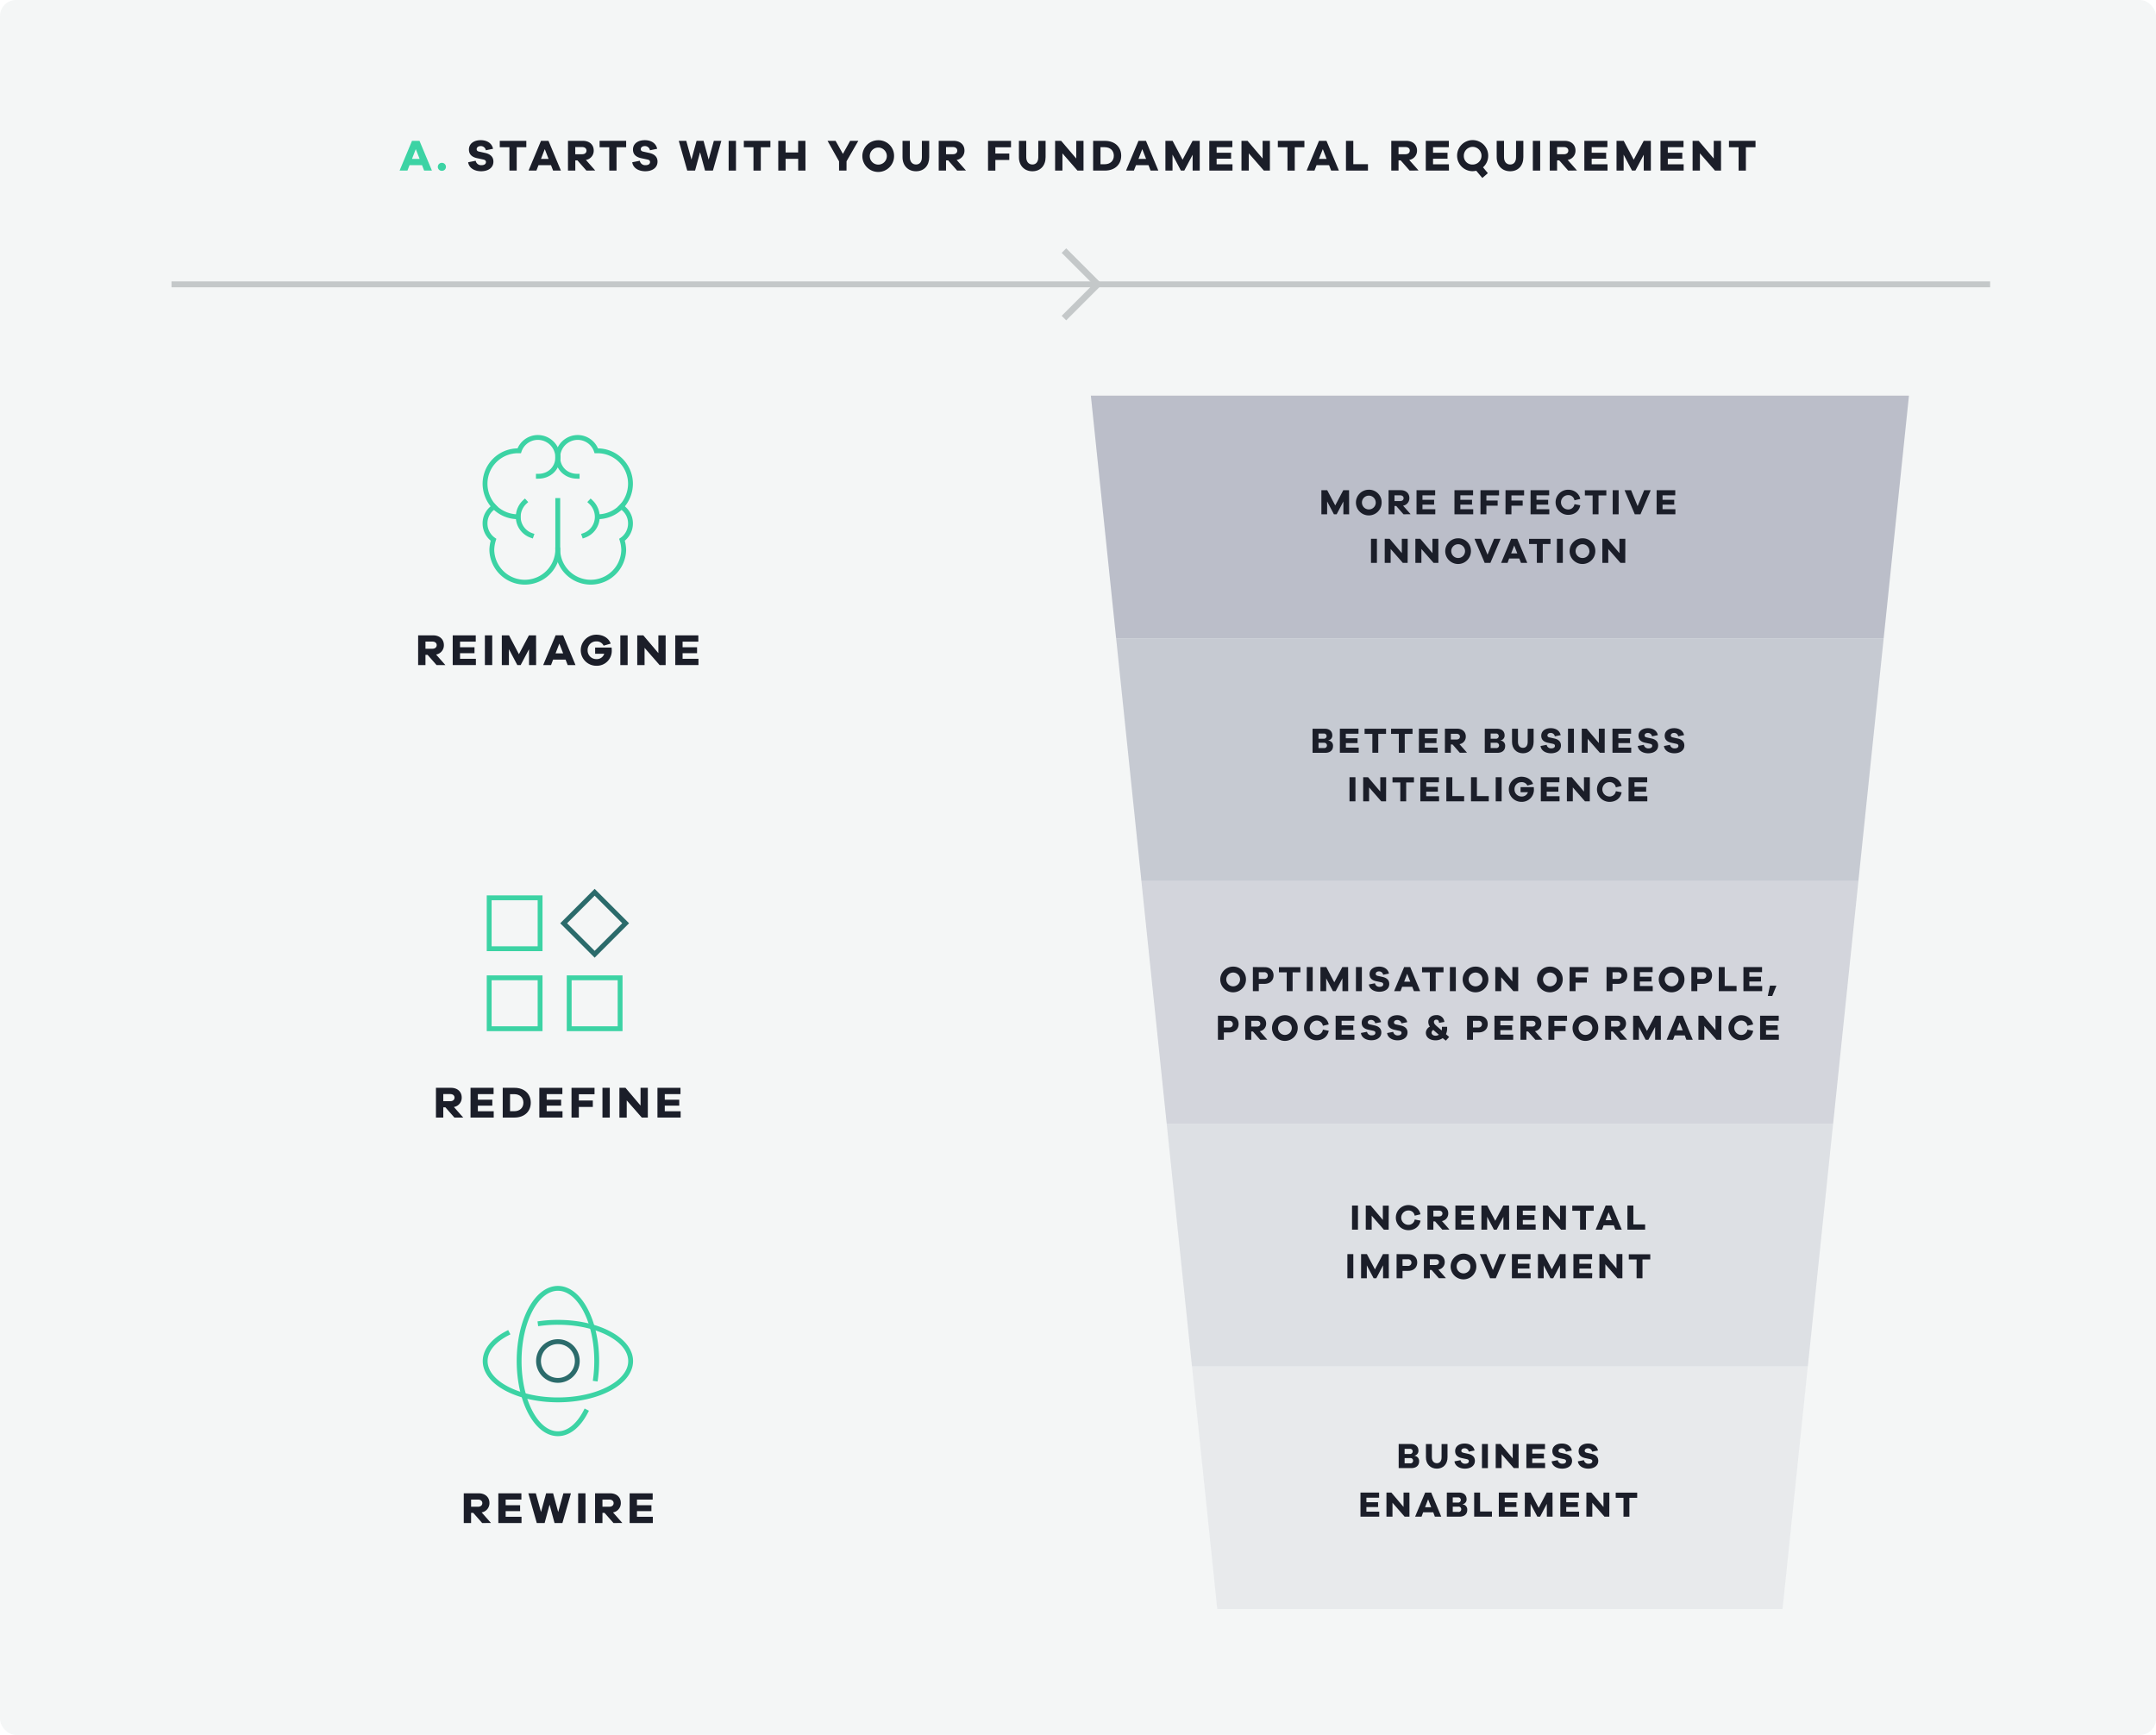 <svg id="Layer_1" data-name="Layer 1" xmlns="http://www.w3.org/2000/svg" xmlns:xlink="http://www.w3.org/1999/xlink" viewBox="0 0 1342 1080"><defs><style>.cls-1,.cls-14,.cls-15,.cls-16,.cls-4,.cls-5{fill:none;}.cls-2{fill:#e5e8ea;}.cls-11,.cls-2{opacity:0.4;}.cls-3{fill:#1b1e29;}.cls-4,.cls-5{stroke:#c4c8c9;}.cls-14,.cls-15,.cls-4,.cls-5{stroke-miterlimit:10;}.cls-4{stroke-width:3.67px;}.cls-5{stroke-width:4px;}.cls-6{opacity:0.7;}.cls-7{clip-path:url(#clip-path);}.cls-10,.cls-11,.cls-12,.cls-8,.cls-9{fill:#a3a7b6;}.cls-9{opacity:0.8;}.cls-10{opacity:0.6;}.cls-12{opacity:0.2;}.cls-13{fill:#3cd3a4;}.cls-14{stroke:#3cd3a4;}.cls-14,.cls-15,.cls-16{stroke-linecap:square;}.cls-14,.cls-15{stroke-width:3.02px;}.cls-15,.cls-16{stroke:#2b6b6b;}.cls-16{stroke-miterlimit:10;stroke-width:3.02px;}</style><clipPath id="clip-path"><polygon class="cls-1" points="1109.55 1001.65 757.68 1001.65 679 246.3 1188.23 246.3 1109.55 1001.65"/></clipPath></defs><rect class="cls-2" width="1342" height="1080" rx="10"/><path class="cls-3" d="M271.73,414l-5.58-6.35h-1.32V414h-4.56V395.51h9.36c4,0,6.66,2.43,6.66,6.05a5.81,5.81,0,0,1-4.86,5.89l5.8,6.57Zm-2.59-10.16c1.63,0,2.68-.89,2.68-2.24s-1.05-2.21-2.68-2.21h-4.31v4.45Z"/><path class="cls-3" d="M296.21,414H281.79V395.51h14.34v3.92h-9.78v3.49h9v3.7h-9v3.48h9.86Z"/><path class="cls-3" d="M301.82,414V395.51h4.56V414Z"/><path class="cls-3" d="M333.71,414h-4.42v-9.86l-5.2,9.86H322l-5.22-9.92V414h-4.42V395.51h4.48L323,407.25l6.22-11.74h4.45Z"/><path class="cls-3" d="M353.35,414l-1.3-3.37h-7.79L343,414h-4.89l7.74-18.51h4.67L358.22,414Zm-5.19-13.37-2.35,6.08h4.72Z"/><path class="cls-3" d="M380.68,403.11a14,14,0,0,1,.11,1.68,9.28,9.28,0,0,1-9.59,9.65,9.67,9.67,0,1,1-.08-19.34c4.12,0,7.74,1.93,9,5.55l-4.4,1.27a4.76,4.76,0,0,0-4.64-2.65,5.3,5.3,0,0,0-5.31,5.5,5.37,5.37,0,0,0,5.45,5.52,4.86,4.86,0,0,0,4.89-3.31h-5.67v-3.87Z"/><path class="cls-3" d="M386.12,414V395.51h4.56V414Z"/><path class="cls-3" d="M414.33,414h-3.76l-9.36-10.72V414h-4.56V395.51h3.78l9.37,11.05V395.51h4.53Z"/><path class="cls-3" d="M434.75,414H420.33V395.51h14.34v3.92h-9.79v3.49h9v3.7h-9v3.48h9.87Z"/><path class="cls-3" d="M282.83,695.68l-5.58-6.35h-1.33v6.35h-4.56V677.17h9.37c4,0,6.66,2.43,6.66,6.05a5.8,5.8,0,0,1-4.87,5.88l5.81,6.58Zm-2.6-10.17c1.63,0,2.68-.88,2.68-2.24s-1.05-2.21-2.68-2.21h-4.31v4.45Z"/><path class="cls-3" d="M307.31,695.68H292.88V677.17h14.35v3.92h-9.79v3.48h9v3.7h-9v3.49h9.87Z"/><path class="cls-3" d="M320.24,677.17c6.11,0,10.14,3.75,10.14,9.25s-4,9.26-10.14,9.26h-7.32V677.17Zm-.17,14.56c3.46,0,5.72-2.1,5.72-5.31s-2.26-5.3-5.72-5.3h-2.59v10.61Z"/><path class="cls-3" d="M350.13,695.68H335.71V677.17h14.34v3.92h-9.78v3.48h9v3.7h-9v3.49h9.86Z"/><path class="cls-3" d="M360.3,685.07H369v4H360.3v6.63h-4.56V677.17h14.32v4H360.3Z"/><path class="cls-3" d="M375,695.68V677.17h4.56v18.51Z"/><path class="cls-3" d="M403.24,695.68h-3.76L390.11,685v10.72h-4.56V677.17h3.79l9.37,11.05V677.17h4.53Z"/><path class="cls-3" d="M423.66,695.68H409.23V677.17h14.34v3.92h-9.78v3.48h9v3.7h-9v3.49h9.87Z"/><path class="cls-3" d="M300.14,948.1l-5.58-6.35h-1.33v6.35h-4.56V929.59H298c4,0,6.66,2.43,6.66,6a5.82,5.82,0,0,1-4.87,5.89l5.81,6.57Zm-2.6-10.16c1.63,0,2.68-.89,2.68-2.24s-1.05-2.21-2.68-2.21h-4.31v4.45Z"/><path class="cls-3" d="M324.62,948.1H310.19V929.59h14.35v3.92h-9.79V937h9v3.7h-9v3.48h9.87Z"/><path class="cls-3" d="M350.07,948.1h-4.89l-3.1-11.44L339,948.1h-4.87l-5.27-18.51h4.67l3.23,11.66,3.18-11.66h4.34l3.17,11.66,3.24-11.66h4.69Z"/><path class="cls-3" d="M359.87,948.1V929.59h4.56V948.1Z"/><path class="cls-3" d="M381.87,948.1l-5.59-6.35H375v6.35H370.4V929.59h9.37c4,0,6.66,2.43,6.66,6a5.82,5.82,0,0,1-4.87,5.89l5.81,6.57Zm-2.6-10.16c1.63,0,2.68-.89,2.68-2.24s-1.05-2.21-2.68-2.21H375v4.45Z"/><path class="cls-3" d="M406.35,948.1H391.92V929.59h14.34v3.92h-9.78V937h9v3.7h-9v3.48h9.87Z"/><line class="cls-4" x1="1238.75" y1="177" x2="106.75" y2="177"/><polyline class="cls-5" points="662.25 156 683.25 177 662.25 198"/><g class="cls-6"><g class="cls-7"><rect class="cls-8" x="679" y="246.3" width="509.24" height="151.07"/><rect class="cls-9" x="679" y="397.37" width="509.24" height="151.07"/><rect class="cls-10" x="679" y="548.44" width="509.24" height="151.07"/><rect class="cls-11" x="679" y="699.51" width="509.24" height="151.07"/><rect class="cls-12" x="679" y="850.58" width="509.24" height="151.07"/></g></g><path class="cls-3" d="M839.77,320.15h-3.58v-8l-4.2,8H830.3l-4.23-8v8H822.5v-15h3.62l5,9.49,5-9.49h3.6Z"/><path class="cls-3" d="M860,312.69a8,8,0,1,1-8-7.84A7.81,7.81,0,0,1,860,312.69Zm-3.68,0a4.29,4.29,0,1,0-4.29,4.43A4.28,4.28,0,0,0,856.34,312.69Z"/><path class="cls-3" d="M873.6,320.15,869.09,315H868v5.13h-3.68v-15h7.57c3.24,0,5.38,2,5.38,4.89a4.69,4.69,0,0,1-3.93,4.76l4.69,5.31Zm-2.1-8.22c1.32,0,2.17-.71,2.17-1.81s-.85-1.78-2.17-1.78H868v3.59Z"/><path class="cls-3" d="M893.38,320.15H881.72v-15h11.6v3.17h-7.91v2.81h7.26v3h-7.26V317h8Z"/><path class="cls-3" d="M917,320.15H905.33v-15h11.59v3.17H909v2.81h7.26v3H909V317h8Z"/><path class="cls-3" d="M925.21,311.58h7v3.21h-7v5.36h-3.69v-15h11.57v3.24h-7.88Z"/><path class="cls-3" d="M940.79,311.58h7v3.21h-7v5.36h-3.68v-15h11.57v3.24h-7.89Z"/><path class="cls-3" d="M964.36,320.15H952.7v-15h11.59v3.17h-7.91v2.81h7.26v3h-7.26V317h8Z"/><path class="cls-3" d="M983.65,314.55c-.69,3.75-3.71,5.94-7.55,5.94a7.82,7.82,0,1,1,0-15.64c3.69,0,6.81,2.19,7.53,5.74l-3.62.85a3.78,3.78,0,0,0-3.91-3.22,4.46,4.46,0,0,0,0,8.92,3.85,3.85,0,0,0,3.93-3.31Z"/><path class="cls-3" d="M995,308.4v11.75h-3.67V308.4H986.5v-3.21h13.36v3.21Z"/><path class="cls-3" d="M1003.83,320.15v-15h3.69v15Z"/><path class="cls-3" d="M1021.12,320.15h-3.55l-6.37-15h4.07l4.06,9.91,4.09-9.91h4.07Z"/><path class="cls-3" d="M1042.83,320.15h-11.66v-15h11.59v3.17h-7.91v2.81h7.26v3h-7.26V317h8Z"/><path class="cls-3" d="M853.37,350.39v-15h3.69v15Z"/><path class="cls-3" d="M876.18,350.39h-3l-7.57-8.66v8.66h-3.69v-15h3.06l7.58,8.93v-8.93h3.66Z"/><path class="cls-3" d="M895.32,350.39h-3l-7.57-8.66v8.66H881v-15h3.06l7.57,8.93v-8.93h3.67Z"/><path class="cls-3" d="M915.59,342.93a8,8,0,1,1-8-7.84A7.81,7.81,0,0,1,915.59,342.93Zm-3.68,0a4.29,4.29,0,1,0-4.29,4.43A4.27,4.27,0,0,0,911.91,342.93Z"/><path class="cls-3" d="M927.7,350.39h-3.56l-6.36-15h4.06l4.07,9.92,4.09-9.92h4.06Z"/><path class="cls-3" d="M946.72,350.39l-1.05-2.72h-6.3l-1,2.72h-4l6.25-15h3.78l6.25,15Zm-4.2-10.81-1.9,4.92h3.82Z"/><path class="cls-3" d="M960.28,338.64v11.75h-3.67V338.64h-4.84v-3.21h13.35v3.21Z"/><path class="cls-3" d="M969.1,350.39v-15h3.68v15Z"/><path class="cls-3" d="M993,342.93a8,8,0,1,1-8-7.84A7.82,7.82,0,0,1,993,342.93Zm-3.69,0a4.29,4.29,0,1,0-4.28,4.43A4.27,4.27,0,0,0,989.35,342.93Z"/><path class="cls-3" d="M1011.64,350.39h-3l-7.57-8.66v8.66h-3.68v-15h3.06l7.57,8.93v-8.93h3.66Z"/><path class="cls-13" d="M264,106.19l-1.3-3.37h-7.79l-1.3,3.37h-4.89l7.73-18.51h4.67l7.74,18.51Zm-5.2-13.37-2.35,6.08h4.73Z"/><path class="cls-13" d="M277.58,103.84a2.46,2.46,0,0,1-2.54,2.49,2.43,2.43,0,0,1-2.51-2.49,2.48,2.48,0,0,1,2.51-2.48A2.51,2.51,0,0,1,277.58,103.84Z"/><path class="cls-3" d="M306.9,92.62l-4.48.92a3.15,3.15,0,0,0-3.23-2.6c-1.52,0-2.49.83-2.49,1.88,0,.74.33,1.3,1.49,1.54l3.85.86c3.2.72,5.08,2.46,5.08,5.39,0,4-3.51,6-7.63,6s-7.6-2-8.09-5.61l4.69-.92a3.39,3.39,0,0,0,3.65,2.74c1.71,0,2.74-.78,2.74-1.91,0-.83-.39-1.35-1.72-1.63l-3.87-.83c-2.65-.6-5-2-5-5.36,0-3.59,3-5.83,7.32-5.83C303.28,87.26,306.21,89.25,306.9,92.62Z"/><path class="cls-3" d="M321.62,91.66v14.53h-4.53V91.66h-6v-4h16.52v4Z"/><path class="cls-3" d="M344.28,106.19l-1.3-3.37h-7.79l-1.3,3.37H329l7.74-18.51h4.67l7.73,18.51Zm-5.19-13.37-2.35,6.08h4.72Z"/><path class="cls-3" d="M365,106.19l-5.58-6.35h-1.32v6.35h-4.56V87.68h9.37c4,0,6.65,2.43,6.65,6a5.79,5.79,0,0,1-4.86,5.88l5.8,6.58ZM362.38,96c1.63,0,2.68-.88,2.68-2.24s-1.05-2.21-2.68-2.21h-4.31V96Z"/><path class="cls-3" d="M383.76,91.66v14.53h-4.53V91.66h-6v-4h16.52v4Z"/><path class="cls-3" d="M409.05,92.62l-4.48.92a3.15,3.15,0,0,0-3.23-2.6c-1.52,0-2.49.83-2.49,1.88,0,.74.33,1.3,1.49,1.54l3.84.86c3.21.72,5.09,2.46,5.09,5.39,0,4-3.51,6-7.63,6s-7.6-2-8.1-5.61l4.7-.92a3.39,3.39,0,0,0,3.65,2.74c1.71,0,2.73-.78,2.73-1.91,0-.83-.38-1.35-1.71-1.63L399,98.45c-2.65-.6-5-2-5-5.36,0-3.59,3-5.83,7.32-5.83C405.43,87.26,408.35,89.25,409.05,92.62Z"/><path class="cls-3" d="M443.75,106.19h-4.89l-3.1-11.44-3.12,11.44h-4.86L422.5,87.68h4.67l3.23,11.66,3.18-11.66h4.34l3.18,11.66,3.23-11.66H449Z"/><path class="cls-3" d="M453.55,106.19V87.68h4.56v18.51Z"/><path class="cls-3" d="M473.56,91.66v14.53H469V91.66h-6v-4h16.53v4Z"/><path class="cls-3" d="M501.36,106.19h-4.53V98.87H489v7.32h-4.56V87.68H489v7.21h7.8V87.68h4.53Z"/><path class="cls-3" d="M526.91,106.19h-4.64v-5.75l-7.16-12.76h5l4.56,8.12,4.5-8.12h5.09l-7.33,12.71Z"/><path class="cls-3" d="M556.51,97a9.87,9.87,0,1,1-9.87-9.7A9.67,9.67,0,0,1,556.51,97ZM552,97a5.31,5.31,0,1,0-5.31,5.47A5.3,5.3,0,0,0,552,97Z"/><path class="cls-3" d="M578.39,97.85c0,5.3-3.29,8.76-8.21,8.76s-8.4-3.46-8.4-8.76V87.68h4.56V97.85c0,2.81,1.52,4.55,3.84,4.55s3.65-1.74,3.65-4.55V87.68h4.56Z"/><path class="cls-3" d="M595.77,106.19l-5.58-6.35h-1.33v6.35H584.3V87.68h9.37c4,0,6.66,2.43,6.66,6a5.8,5.8,0,0,1-4.87,5.88l5.81,6.58ZM593.17,96c1.63,0,2.68-.88,2.68-2.24s-1.05-2.21-2.68-2.21h-4.31V96Z"/><path class="cls-3" d="M619.56,95.58h8.67v4h-8.67v6.63H615V87.68h14.31v4h-9.75Z"/><path class="cls-3" d="M650.83,97.85c0,5.3-3.28,8.76-8.2,8.76s-8.4-3.46-8.4-8.76V87.68h4.56V97.85c0,2.81,1.52,4.55,3.84,4.55s3.65-1.74,3.65-4.55V87.68h4.55Z"/><path class="cls-3" d="M674.43,106.19h-3.76l-9.36-10.72v10.72h-4.56V87.68h3.78l9.37,11v-11h4.53Z"/><path class="cls-3" d="M687.75,87.68c6.11,0,10.14,3.75,10.14,9.25s-4,9.26-10.14,9.26h-7.33V87.68Zm-.17,14.56c3.46,0,5.72-2.1,5.72-5.31s-2.26-5.3-5.72-5.3H685v10.61Z"/><path class="cls-3" d="M716.18,106.19l-1.3-3.37h-7.79l-1.3,3.37H700.9l7.74-18.51h4.67L721,106.19ZM711,92.82l-2.34,6.08h4.72Z"/><path class="cls-3" d="M746.77,106.19h-4.42V96.33l-5.2,9.86h-2.1l-5.22-9.92v9.92h-4.42V87.68h4.47l6.22,11.74,6.22-11.74h4.45Z"/><path class="cls-3" d="M767.16,106.19H752.73V87.68h14.34V91.6h-9.78v3.48h9v3.71h-9v3.48h9.87Z"/><path class="cls-3" d="M790.45,106.19h-3.76l-9.37-10.72v10.72h-4.56V87.68h3.79l9.37,11v-11h4.53Z"/><path class="cls-3" d="M805.92,91.66v14.53h-4.53V91.66h-6v-4h16.53v4Z"/><path class="cls-3" d="M828.58,106.19l-1.3-3.37h-7.79l-1.3,3.37H813.3L821,87.68h4.67l7.74,18.51Zm-5.2-13.37L821,98.9h4.73Z"/><path class="cls-3" d="M851.48,106.19H837.8V87.68h4.56v14.53h9.12Z"/><path class="cls-3" d="M877.43,106.19l-5.59-6.35h-1.32v6.35H866V87.68h9.37c4,0,6.66,2.43,6.66,6a5.8,5.8,0,0,1-4.87,5.88l5.81,6.58ZM874.83,96c1.63,0,2.68-.88,2.68-2.24s-1-2.21-2.68-2.21h-4.31V96Z"/><path class="cls-3" d="M901.91,106.19H887.48V87.68h14.34V91.6H892v3.48h9v3.71h-9v3.48h9.87Z"/><path class="cls-3" d="M923.1,104.15l3,3.64-3.43,3-3.78-4.5a12.53,12.53,0,0,1-2.46.28A9.68,9.68,0,1,1,926.33,97,9.55,9.55,0,0,1,923.1,104.15Zm-6.63-1.72A5.5,5.5,0,1,0,911.16,97,5.26,5.26,0,0,0,916.47,102.43Z"/><path class="cls-3" d="M948.21,97.85c0,5.3-3.28,8.76-8.2,8.76s-8.4-3.46-8.4-8.76V87.68h4.56V97.85c0,2.81,1.52,4.55,3.84,4.55s3.65-1.74,3.65-4.55V87.68h4.55Z"/><path class="cls-3" d="M954.12,106.19V87.68h4.56v18.51Z"/><path class="cls-3" d="M976.12,106.19l-5.58-6.35h-1.33v6.35h-4.56V87.68H974c4,0,6.66,2.43,6.66,6a5.8,5.8,0,0,1-4.86,5.88l5.8,6.58ZM973.52,96c1.63,0,2.68-.88,2.68-2.24s-1.05-2.21-2.68-2.21h-4.31V96Z"/><path class="cls-3" d="M1000.6,106.19H986.18V87.68h14.34V91.6h-9.78v3.48h9v3.71h-9v3.48h9.86Z"/><path class="cls-3" d="M1027.57,106.19h-4.42V96.33l-5.2,9.86h-2.1l-5.22-9.92v9.92h-4.42V87.68h4.47l6.22,11.74,6.22-11.74h4.45Z"/><path class="cls-3" d="M1048,106.19h-14.43V87.68h14.34V91.6h-9.78v3.48h9v3.71h-9v3.48H1048Z"/><path class="cls-3" d="M1071.25,106.19h-3.76l-9.37-10.72v10.72h-4.56V87.68h3.79l9.37,11v-11h4.53Z"/><path class="cls-3" d="M1086.72,91.66v14.53h-4.53V91.66h-6v-4h16.53v4Z"/><path class="cls-3" d="M826.86,461a3.18,3.18,0,0,1,2.88,3.44c0,2.48-1.68,4.2-4.94,4.2H817v-15h7.75c2.75,0,4.53,1.63,4.53,4.09a3,3,0,0,1-2.45,3.15Zm-6.15-1.14h3.22a1.64,1.64,0,0,0,1.81-1.68,1.56,1.56,0,0,0-1.67-1.54h-3.36Zm3.44,5.81a1.65,1.65,0,1,0,.07-3.29h-3.51v3.29Z"/><path class="cls-3" d="M845.71,468.59H834v-15h11.6v3.17h-7.91v2.82H845v3h-7.26v2.82h8Z"/><path class="cls-3" d="M857.9,456.84v11.75h-3.67V456.84h-4.84v-3.22h13.36v3.22Z"/><path class="cls-3" d="M874.38,456.84v11.75h-3.67V456.84h-4.84v-3.22h13.36v3.22Z"/><path class="cls-3" d="M894.86,468.59H883.2v-15h11.59v3.17h-7.91v2.82h7.26v3h-7.26v2.82h8Z"/><path class="cls-3" d="M908.66,468.59l-4.51-5.14h-1.08v5.14h-3.68v-15H907c3.24,0,5.38,2,5.38,4.89a4.68,4.68,0,0,1-3.93,4.76l4.69,5.32Zm-2.1-8.22c1.32,0,2.17-.72,2.17-1.81s-.85-1.79-2.17-1.79h-3.49v3.6Z"/><path class="cls-3" d="M934,461a3.18,3.18,0,0,1,2.88,3.44c0,2.48-1.68,4.2-4.94,4.2H924.2v-15H932c2.75,0,4.53,1.63,4.53,4.09a3,3,0,0,1-2.45,3.15Zm-6.15-1.14h3.22a1.64,1.64,0,0,0,1.81-1.68,1.56,1.56,0,0,0-1.68-1.54h-3.35Zm3.44,5.81a1.65,1.65,0,1,0,.07-3.29h-3.51v3.29Z"/><path class="cls-3" d="M954.6,461.84c0,4.29-2.66,7.08-6.64,7.08s-6.79-2.79-6.79-7.08v-8.22h3.69v8.22c0,2.28,1.22,3.69,3.1,3.69s2.95-1.41,2.95-3.69v-8.22h3.69Z"/><path class="cls-3" d="M971.43,457.62l-3.62.74a2.54,2.54,0,0,0-2.61-2.1c-1.23,0-2,.67-2,1.52,0,.6.27,1.05,1.21,1.25l3.1.69c2.59.58,4.11,2,4.11,4.36,0,3.19-2.84,4.84-6.16,4.84s-6.15-1.6-6.55-4.53l3.8-.74a2.74,2.74,0,0,0,2.95,2.21c1.38,0,2.21-.62,2.21-1.54,0-.67-.31-1.09-1.39-1.32l-3.12-.67c-2.15-.49-4-1.6-4-4.33,0-2.9,2.41-4.71,5.92-4.71C968.51,453.29,970.88,454.9,971.43,457.62Z"/><path class="cls-3" d="M976,468.59v-15h3.68v15Z"/><path class="cls-3" d="M998.83,468.59h-3l-7.58-8.67v8.67h-3.68v-15h3.06l7.57,8.94v-8.94h3.66Z"/><path class="cls-3" d="M1015.34,468.59h-11.66v-15h11.59v3.17h-7.91v2.82h7.26v3h-7.26v2.82h8Z"/><path class="cls-3" d="M1031.93,457.62l-3.62.74a2.55,2.55,0,0,0-2.61-2.1c-1.23,0-2,.67-2,1.52,0,.6.26,1.05,1.2,1.25l3.11.69c2.59.58,4.11,2,4.11,4.36,0,3.19-2.84,4.84-6.17,4.84s-6.14-1.6-6.54-4.53l3.79-.74a2.74,2.74,0,0,0,3,2.21c1.39,0,2.22-.62,2.22-1.54,0-.67-.32-1.09-1.39-1.32l-3.13-.67c-2.14-.49-4-1.6-4-4.33,0-2.9,2.41-4.71,5.92-4.71C1029,453.29,1031.37,454.9,1031.93,457.62Z"/><path class="cls-3" d="M1048.23,457.62l-3.62.74a2.55,2.55,0,0,0-2.61-2.1c-1.23,0-2,.67-2,1.52,0,.6.27,1.05,1.21,1.25l3.1.69c2.59.58,4.11,2,4.11,4.36,0,3.19-2.84,4.84-6.17,4.84s-6.14-1.6-6.54-4.53l3.8-.74a2.74,2.74,0,0,0,3,2.21c1.38,0,2.21-.62,2.21-1.54,0-.67-.32-1.09-1.39-1.32l-3.13-.67c-2.14-.49-4-1.6-4-4.33,0-2.9,2.42-4.71,5.92-4.71C1045.3,453.29,1047.67,454.9,1048.23,457.62Z"/><path class="cls-3" d="M840,498.83v-15h3.69v15Z"/><path class="cls-3" d="M862.77,498.83h-3l-7.57-8.67v8.67h-3.69v-15h3.06l7.58,8.94v-8.94h3.66Z"/><path class="cls-3" d="M875.27,487.08v11.75h-3.66V487.08h-4.85v-3.22h13.36v3.22Z"/><path class="cls-3" d="M895.75,498.83H884.09v-15h11.59V487h-7.9v2.81H895v3h-7.26v2.82h8Z"/><path class="cls-3" d="M911.34,498.83H900.28v-15H904v11.75h7.37Z"/><path class="cls-3" d="M926.68,498.83H915.62v-15h3.69v11.75h7.37Z"/><path class="cls-3" d="M931,498.83v-15h3.69v15Z"/><path class="cls-3" d="M954.68,490a10.27,10.27,0,0,1,.09,1.36,7.5,7.5,0,0,1-7.75,7.8,7.82,7.82,0,1,1-.06-15.64c3.32,0,6.25,1.56,7.3,4.49l-3.55,1A3.85,3.85,0,0,0,947,486.9a4.28,4.28,0,0,0-4.29,4.45,4.34,4.34,0,0,0,4.4,4.47,3.93,3.93,0,0,0,3.95-2.69h-4.58V490Z"/><path class="cls-3" d="M970.74,498.83H959.08v-15h11.59V487h-7.9v2.81H970v3h-7.26v2.82h8Z"/><path class="cls-3" d="M989.57,498.83h-3L979,490.16v8.67h-3.69v-15h3.06l7.57,8.94v-8.94h3.67Z"/><path class="cls-3" d="M1009.4,493.22c-.69,3.76-3.71,5.95-7.55,5.95a7.82,7.82,0,1,1,0-15.64,7.34,7.34,0,0,1,7.53,5.74l-3.62.85a3.78,3.78,0,0,0-3.91-3.22,4.46,4.46,0,0,0,0,8.92,3.87,3.87,0,0,0,3.93-3.31Z"/><path class="cls-3" d="M1025.36,498.83H1013.7v-15h11.6V487h-7.91v2.81h7.26v3h-7.26v2.82h8Z"/><path class="cls-3" d="M775.55,609.56a8,8,0,1,1-8-7.84A7.82,7.82,0,0,1,775.55,609.56Zm-3.68,0a4.29,4.29,0,1,0-4.29,4.43A4.28,4.28,0,0,0,771.87,609.56Z"/><path class="cls-3" d="M787.23,602.06c3.37,0,5.49,2.08,5.49,5.16s-2.18,5.23-5.65,5.23h-3.53V617h-3.68v-15Zm-.42,7.3a2.09,2.09,0,1,0,0-4.15h-3.27v4.15Z"/><path class="cls-3" d="M804.58,605.28V617h-3.66V605.28h-4.85v-3.22h13.36v3.22Z"/><path class="cls-3" d="M813.4,617v-15h3.69v15Z"/><path class="cls-3" d="M839.18,617H835.6v-8l-4.2,8h-1.7l-4.22-8v8h-3.57v-15h3.62l5,9.49,5-9.49h3.6Z"/><path class="cls-3" d="M844,617v-15h3.69v15Z"/><path class="cls-3" d="M864.56,606.06l-3.61.73a2.56,2.56,0,0,0-2.62-2.1c-1.23,0-2,.67-2,1.52,0,.61.27,1,1.21,1.25l3.1.7c2.59.58,4.11,2,4.11,4.35,0,3.2-2.83,4.85-6.16,4.85s-6.14-1.61-6.55-4.53l3.8-.74a2.74,2.74,0,0,0,2.95,2.21c1.38,0,2.21-.63,2.21-1.54,0-.67-.31-1.1-1.38-1.32l-3.13-.67c-2.15-.49-4-1.61-4-4.33,0-2.91,2.41-4.72,5.92-4.72C861.64,601.72,864,603.33,864.56,606.06Z"/><path class="cls-3" d="M880.11,617l-1.05-2.73h-6.3l-1,2.73h-4l6.26-15h3.78L884,617Zm-4.2-10.82-1.9,4.92h3.82Z"/><path class="cls-3" d="M893.66,605.28V617H890V605.28h-4.85v-3.22h13.36v3.22Z"/><path class="cls-3" d="M902.48,617v-15h3.69v15Z"/><path class="cls-3" d="M926.43,609.56a8,8,0,1,1-8-7.84A7.82,7.82,0,0,1,926.43,609.56Zm-3.69,0a4.29,4.29,0,1,0-4.29,4.43A4.27,4.27,0,0,0,922.74,609.56Z"/><path class="cls-3" d="M945,617h-3l-7.57-8.67V617h-3.69v-15h3.06l7.57,8.93v-8.93H945Z"/><path class="cls-3" d="M972.72,609.56a8,8,0,1,1-8-7.84A7.82,7.82,0,0,1,972.72,609.56Zm-3.69,0a4.29,4.29,0,1,0-4.29,4.43A4.27,4.27,0,0,0,969,609.56Z"/><path class="cls-3" d="M980.71,608.45h7v3.21h-7V617H977v-15H988.6v3.24h-7.89Z"/><path class="cls-3" d="M1007.4,602.06c3.37,0,5.49,2.08,5.49,5.16s-2.19,5.23-5.65,5.23h-3.53V617H1000v-15Zm-.43,7.3a2.09,2.09,0,1,0,0-4.15h-3.26v4.15Z"/><path class="cls-3" d="M1028.75,617h-11.66v-15h11.59v3.17h-7.91V608H1028v3h-7.26v2.81h8Z"/><path class="cls-3" d="M1048.49,609.56a8,8,0,1,1-8-7.84A7.82,7.82,0,0,1,1048.49,609.56Zm-3.69,0a4.29,4.29,0,1,0-4.28,4.43A4.27,4.27,0,0,0,1044.8,609.56Z"/><path class="cls-3" d="M1060.17,602.06c3.37,0,5.49,2.08,5.49,5.16s-2.19,5.23-5.65,5.23h-3.53V617h-3.68v-15Zm-.43,7.3a2.09,2.09,0,1,0,0-4.15h-3.26v4.15Z"/><path class="cls-3" d="M1080.92,617h-11.06v-15h3.68v11.75h7.38Z"/><path class="cls-3" d="M1096.86,617H1085.2v-15h11.59v3.17h-7.91V608h7.26v3h-7.26v2.81h8Z"/><path class="cls-3" d="M1100.38,620l1.32-6.43h4v.09l-2.57,6.34Z"/><path class="cls-3" d="M765.47,632.3c3.37,0,5.49,2.08,5.49,5.16s-2.19,5.23-5.65,5.23h-3.53v4.58H758.1v-15Zm-.43,7.3a2.09,2.09,0,1,0,0-4.15h-3.26v4.15Z"/><path class="cls-3" d="M784.43,647.27l-4.52-5.14h-1.07v5.14h-3.68v-15h7.57c3.24,0,5.38,2,5.38,4.89a4.7,4.7,0,0,1-3.93,4.76l4.69,5.32Zm-2.1-8.22c1.31,0,2.16-.72,2.16-1.81s-.85-1.79-2.16-1.79h-3.49v3.6Z"/><path class="cls-3" d="M807.77,639.81a8,8,0,1,1-8-7.85A7.82,7.82,0,0,1,807.77,639.81Zm-3.69,0a4.29,4.29,0,1,0-4.29,4.42A4.28,4.28,0,0,0,804.08,639.81Z"/><path class="cls-3" d="M827.06,641.66c-.69,3.75-3.71,5.94-7.55,5.94a7.82,7.82,0,1,1,0-15.64c3.69,0,6.81,2.19,7.53,5.75l-3.62.84a3.78,3.78,0,0,0-3.91-3.21,4.46,4.46,0,0,0,0,8.91,3.85,3.85,0,0,0,3.93-3.31Z"/><path class="cls-3" d="M843,647.27H831.37v-15H843v3.17h-7.91v2.82h7.26v3h-7.26v2.81h8Z"/><path class="cls-3" d="M859.62,636.3,856,637a2.55,2.55,0,0,0-2.61-2.1c-1.23,0-2,.67-2,1.52,0,.6.26,1,1.2,1.25l3.11.69c2.59.58,4.11,2,4.11,4.35,0,3.2-2.84,4.85-6.17,4.85s-6.14-1.61-6.54-4.53l3.79-.74a2.74,2.74,0,0,0,3,2.21c1.39,0,2.21-.62,2.21-1.54,0-.67-.31-1.09-1.38-1.32l-3.13-.67c-2.14-.49-4-1.61-4-4.33,0-2.91,2.41-4.72,5.92-4.72C856.69,632,859.06,633.57,859.62,636.3Z"/><path class="cls-3" d="M875.92,636.3l-3.62.74a2.54,2.54,0,0,0-2.61-2.1c-1.23,0-2,.67-2,1.52,0,.6.27,1,1.2,1.25l3.11.69c2.59.58,4.11,2,4.11,4.35,0,3.2-2.84,4.85-6.16,4.85s-6.15-1.61-6.55-4.53l3.8-.74a2.74,2.74,0,0,0,2.95,2.21c1.38,0,2.21-.62,2.21-1.54,0-.67-.31-1.09-1.39-1.32l-3.13-.67c-2.14-.49-4-1.61-4-4.33,0-2.91,2.42-4.72,5.92-4.72C873,632,875.36,633.57,875.92,636.3Z"/><path class="cls-3" d="M898,646.22a7.49,7.49,0,0,1-4.47,1.38c-3.53,0-6-1.85-6-4.69a4.34,4.34,0,0,1,2.52-3.82,4.72,4.72,0,0,1-1-3c0-2.48,2.1-4.18,5-4.18a4.65,4.65,0,0,1,5,4.25l-3.31.58c-.11-1.45-.72-2-1.68-2a1.37,1.37,0,0,0-1.51,1.41c0,.81.4,1.43,1.67,2.57l3.17,2.75a5.76,5.76,0,0,0,.14-1.3v-1h3.24v1a8.4,8.4,0,0,1-.74,3.6l2,1.74-2.08,2.3Zm-2.39-2.08-3.46-3a2,2,0,0,0-1.07,1.66c0,1.14,1,1.94,2.59,1.94A3.63,3.63,0,0,0,895.57,644.14Z"/><path class="cls-3" d="M920.54,632.3c3.37,0,5.49,2.08,5.49,5.16s-2.19,5.23-5.65,5.23h-3.53v4.58h-3.68v-15Zm-.43,7.3a2.09,2.09,0,1,0,0-4.15h-3.26v4.15Z"/><path class="cls-3" d="M941.89,647.27H930.23v-15h11.59v3.17h-7.91v2.82h7.26v3h-7.26v2.81h8Z"/><path class="cls-3" d="M955.69,647.27l-4.51-5.14H950.1v5.14h-3.68v-15H954c3.24,0,5.39,2,5.39,4.89a4.7,4.7,0,0,1-3.94,4.76l4.69,5.32Zm-2.1-8.22c1.32,0,2.17-.72,2.17-1.81s-.85-1.79-2.17-1.79H950.1v3.6Z"/><path class="cls-3" d="M967.5,638.69h7v3.22h-7v5.36h-3.69v-15h11.58v3.24H967.5Z"/><path class="cls-3" d="M994.84,639.81a8,8,0,1,1-8-7.85A7.82,7.82,0,0,1,994.84,639.81Zm-3.69,0a4.29,4.29,0,1,0-4.29,4.42A4.28,4.28,0,0,0,991.15,639.81Z"/><path class="cls-3" d="M1008.42,647.27l-4.52-5.14h-1.07v5.14h-3.69v-15h7.58c3.24,0,5.38,2,5.38,4.89a4.7,4.7,0,0,1-3.93,4.76l4.69,5.32Zm-2.11-8.22c1.32,0,2.17-.72,2.17-1.81s-.85-1.79-2.17-1.79h-3.48v3.6Z"/><path class="cls-3" d="M1033.81,647.27h-3.58v-8l-4.2,8h-1.69l-4.22-8v8h-3.58v-15h3.62l5,9.49,5-9.49h3.6Z"/><path class="cls-3" d="M1049.68,647.27l-1-2.73h-6.3l-1,2.73h-4l6.26-15h3.77l6.26,15Zm-4.2-10.81-1.89,4.91h3.82Z"/><path class="cls-3" d="M1071.44,647.27h-3l-7.57-8.67v8.67h-3.69v-15h3.06l7.57,8.94V632.3h3.67Z"/><path class="cls-3" d="M1091.27,641.66c-.7,3.75-3.71,5.94-7.55,5.94a7.82,7.82,0,1,1,0-15.64c3.68,0,6.81,2.19,7.52,5.75l-3.62.84a3.76,3.76,0,0,0-3.9-3.21,4.46,4.46,0,0,0,0,8.91,3.86,3.86,0,0,0,3.93-3.31Z"/><path class="cls-3" d="M1107.23,647.27h-11.66v-15h11.6v3.17h-7.91v2.82h7.26v3h-7.26v2.81h8Z"/><path class="cls-3" d="M841.57,765.46v-15h3.69v15Z"/><path class="cls-3" d="M864.38,765.46h-3l-7.57-8.67v8.67h-3.69v-15h3.06l7.57,8.93V750.5h3.67Z"/><path class="cls-3" d="M884.21,759.85c-.7,3.76-3.71,5.95-7.55,5.95a7.82,7.82,0,1,1,0-15.64c3.68,0,6.81,2.19,7.52,5.74l-3.62.85a3.76,3.76,0,0,0-3.9-3.22,4.46,4.46,0,0,0,0,8.92,3.88,3.88,0,0,0,3.93-3.31Z"/><path class="cls-3" d="M897.78,765.46l-4.51-5.14H892.2v5.14h-3.69v-15h7.57c3.24,0,5.39,2,5.39,4.89a4.71,4.71,0,0,1-3.93,4.76l4.69,5.31Zm-2.1-8.22c1.32,0,2.17-.71,2.17-1.81s-.85-1.79-2.17-1.79H892.2v3.6Z"/><path class="cls-3" d="M917.57,765.46H905.91v-15H917.5v3.17h-7.91v2.81h7.26v3h-7.26v2.82h8Z"/><path class="cls-3" d="M939.37,765.46h-3.58v-8l-4.2,8h-1.7l-4.22-8v8H922.1v-15h3.62l5,9.49,5-9.49h3.6Z"/><path class="cls-3" d="M955.85,765.46H944.19v-15h11.59v3.17h-7.91v2.81h7.26v3h-7.26v2.82h8Z"/><path class="cls-3" d="M974.67,765.46h-3l-7.57-8.67v8.67h-3.68v-15h3.06l7.57,8.93V750.5h3.66Z"/><path class="cls-3" d="M987.18,753.71v11.75h-3.67V753.71h-4.84V750.5H992v3.21Z"/><path class="cls-3" d="M1005.49,765.46l-1-2.72h-6.3l-1,2.72h-4l6.25-15h3.78l6.25,15Zm-4.2-10.81-1.9,4.91h3.82Z"/><path class="cls-3" d="M1024,765.46h-11v-15h3.68v11.75H1024Z"/><path class="cls-3" d="M838.68,795.7v-15h3.69v15Z"/><path class="cls-3" d="M864.46,795.7h-3.58v-8l-4.2,8H855l-4.22-8v8h-3.57v-15h3.62l5,9.49,5-9.49h3.6Z"/><path class="cls-3" d="M876.64,780.74c3.38,0,5.5,2.07,5.5,5.16s-2.19,5.22-5.65,5.22H873v4.58h-3.69v-15Zm-.42,7.3a2.09,2.09,0,1,0,0-4.15H873V788Z"/><path class="cls-3" d="M895.61,795.7l-4.52-5.13H890v5.13h-3.69v-15h7.58c3.24,0,5.38,2,5.38,4.89a4.7,4.7,0,0,1-3.93,4.76l4.69,5.31Zm-2.1-8.22c1.31,0,2.16-.71,2.16-1.81s-.85-1.78-2.16-1.78H890v3.59Z"/><path class="cls-3" d="M918.94,788.24a8,8,0,1,1-8-7.84A7.81,7.81,0,0,1,918.94,788.24Zm-3.68,0a4.29,4.29,0,1,0-4.29,4.43A4.28,4.28,0,0,0,915.26,788.24Z"/><path class="cls-3" d="M931.05,795.7h-3.56l-6.36-15h4.06l4.07,9.91,4.09-9.91h4.06Z"/><path class="cls-3" d="M952.75,795.7H941.09v-15h11.6v3.17h-7.91v2.81H952v3h-7.26v2.81h8Z"/><path class="cls-3" d="M974.55,795.7H971v-8l-4.2,8h-1.7l-4.22-8v8h-3.58v-15h3.62l5,9.49,5-9.49h3.59Z"/><path class="cls-3" d="M991,795.7H979.37v-15H991v3.17h-7.91v2.81h7.27v3h-7.27v2.81h8Z"/><path class="cls-3" d="M1009.86,795.7h-3L999.25,787v8.66h-3.69v-15h3.06l7.57,8.93v-8.93h3.67Z"/><path class="cls-3" d="M1022.36,784V795.7h-3.66V784h-4.85v-3.21h13.36V784Z"/><path class="cls-3" d="M880.44,906.26a3.17,3.17,0,0,1,2.88,3.44c0,2.48-1.67,4.2-4.93,4.2h-7.78v-15h7.76c2.74,0,4.53,1.63,4.53,4.09a3,3,0,0,1-2.46,3.15Zm-6.14-1.14h3.22a1.65,1.65,0,0,0,1.81-1.68,1.56,1.56,0,0,0-1.68-1.54H874.3Zm3.44,5.81a1.61,1.61,0,0,0,1.83-1.68,1.59,1.59,0,0,0-1.76-1.61H874.3v3.29Z"/><path class="cls-3" d="M901,907.15c0,4.29-2.66,7.08-6.63,7.08s-6.8-2.79-6.8-7.08v-8.22h3.69v8.22c0,2.28,1.23,3.69,3.11,3.69s2.94-1.41,2.94-3.69v-8.22H901Z"/><path class="cls-3" d="M917.85,902.93l-3.62.74a2.55,2.55,0,0,0-2.61-2.1c-1.23,0-2,.67-2,1.52,0,.6.26,1,1.2,1.25l3.11.69c2.59.58,4.11,2,4.11,4.36,0,3.19-2.84,4.84-6.17,4.84s-6.14-1.61-6.54-4.53l3.79-.74a2.74,2.74,0,0,0,2.95,2.21c1.39,0,2.21-.62,2.21-1.54,0-.67-.31-1.09-1.38-1.32l-3.13-.67c-2.14-.49-4-1.6-4-4.33,0-2.9,2.41-4.71,5.92-4.71C914.92,898.6,917.29,900.21,917.85,902.93Z"/><path class="cls-3" d="M922.45,913.9v-15h3.68v15Z"/><path class="cls-3" d="M945.25,913.9h-3l-7.57-8.67v8.67H931v-15H934l7.58,8.94v-8.94h3.66Z"/><path class="cls-3" d="M961.75,913.9H950.09v-15h11.59v3.17h-7.9v2.82H961v3h-7.26v2.82h8Z"/><path class="cls-3" d="M978.34,902.93l-3.62.74a2.54,2.54,0,0,0-2.61-2.1c-1.23,0-2,.67-2,1.52,0,.6.27,1,1.21,1.25l3.1.69c2.59.58,4.11,2,4.11,4.36,0,3.19-2.83,4.84-6.16,4.84s-6.15-1.61-6.55-4.53l3.8-.74a2.74,2.74,0,0,0,2.95,2.21c1.38,0,2.21-.62,2.21-1.54,0-.67-.31-1.09-1.39-1.32l-3.12-.67c-2.15-.49-4-1.6-4-4.33,0-2.9,2.41-4.71,5.92-4.71C975.42,898.6,977.79,900.21,978.34,902.93Z"/><path class="cls-3" d="M994.65,902.93l-3.62.74a2.55,2.55,0,0,0-2.62-2.1c-1.22,0-2,.67-2,1.52,0,.6.27,1,1.21,1.25l3.1.69c2.6.58,4.12,2,4.12,4.36,0,3.19-2.84,4.84-6.17,4.84s-6.14-1.61-6.54-4.53l3.79-.74a2.74,2.74,0,0,0,3,2.21c1.39,0,2.21-.62,2.21-1.54,0-.67-.31-1.09-1.38-1.32l-3.13-.67c-2.14-.49-4-1.6-4-4.33,0-2.9,2.41-4.71,5.92-4.71C991.72,898.6,994.09,900.21,994.65,902.93Z"/><path class="cls-3" d="M858.49,944.14H846.83v-15h11.59v3.17h-7.9v2.82h7.26v3h-7.26V941h8Z"/><path class="cls-3" d="M877.32,944.14h-3l-7.57-8.67v8.67H863v-15h3.06l7.57,8.94v-8.94h3.67Z"/><path class="cls-3" d="M893.13,944.14l-1-2.73h-6.3l-1,2.73h-4l6.26-15h3.77l6.26,15Zm-4.2-10.81-1.9,4.91h3.82Z"/><path class="cls-3" d="M910.41,936.5a3.17,3.17,0,0,1,2.88,3.44c0,2.48-1.67,4.2-4.93,4.2h-7.78v-15h7.75c2.75,0,4.54,1.63,4.54,4.09a3,3,0,0,1-2.46,3.15Zm-6.14-1.14h3.22a1.64,1.64,0,0,0,1.8-1.67,1.55,1.55,0,0,0-1.67-1.55h-3.35Zm3.44,5.81a1.61,1.61,0,0,0,1.83-1.68,1.59,1.59,0,0,0-1.76-1.61h-3.51v3.29Z"/><path class="cls-3" d="M928.66,944.14H917.6v-15h3.69v11.75h7.37Z"/><path class="cls-3" d="M944.6,944.14H932.94v-15h11.6v3.17h-7.91v2.82h7.26v3h-7.26V941h8Z"/><path class="cls-3" d="M966.4,944.14h-3.58v-8l-4.2,8h-1.69l-4.22-8v8h-3.58v-15h3.62l5,9.5,5-9.5h3.6Z"/><path class="cls-3" d="M982.88,944.14H971.22v-15h11.59v3.17H974.9v2.82h7.26v3H974.9V941h8Z"/><path class="cls-3" d="M1001.71,944.14h-3l-7.58-8.67v8.67h-3.68v-15h3.06l7.57,8.94v-8.94h3.67Z"/><path class="cls-3" d="M1014.21,932.39v11.75h-3.67V932.39h-4.84v-3.22h13.36v3.22Z"/><path class="cls-14" d="M347.18,284.69a12.42,12.42,0,0,0-12.37-12.37,12.24,12.24,0,0,0-11.62,8.3h-.76a20.54,20.54,0,0,0-20.52,20.52,21.12,21.12,0,0,0,5.73,14.34,12,12,0,0,0-5.73,10.41A12.35,12.35,0,0,0,307.19,336a22.45,22.45,0,0,0-1.06,6.34,20.53,20.53,0,0,0,41.05,0V311.56"/><path class="cls-14" d="M347.18,284.69a12.42,12.42,0,0,1,12.37-12.37,12.24,12.24,0,0,1,11.62,8.3h.76a20.54,20.54,0,0,1,20.52,20.52,21.12,21.12,0,0,1-5.73,14.34,12.17,12.17,0,0,1,5.73,10.41A12.35,12.35,0,0,1,387.17,336a22.45,22.45,0,0,1,1.06,6.34,20.53,20.53,0,0,1-41.05,0"/><path class="cls-14" d="M322.43,321.67a20.63,20.63,0,0,1-14.94-6.34"/><path class="cls-14" d="M371.93,321.67a20.65,20.65,0,0,0,14.94-6.34"/><path class="cls-14" d="M347.18,284.69c0,6.8-5.28,11.78-12.07,11.78"/><path class="cls-14" d="M347.18,284.69c0,6.8,5.28,11.78,12.07,11.78"/><path class="cls-14" d="M330.73,333.29a12.26,12.26,0,0,1-8.15-11.62,12.74,12.74,0,0,1,4.08-9.21"/><path class="cls-14" d="M363.63,333.29a12.26,12.26,0,0,0,8.15-11.62,12.74,12.74,0,0,0-4.08-9.21"/><path class="cls-14" d="M315.67,830c-8.43,4.39-13.67,10.51-13.67,17.28,0,13.34,20.27,24.15,45.27,24.15s45.27-10.81,45.27-24.15-20.26-24.14-45.27-24.14a82.75,82.75,0,0,0-11,.72"/><path class="cls-14" d="M364.55,878.84c-4.38,8.42-10.5,13.66-17.28,13.66-13.33,0-24.14-20.26-24.14-45.27S333.94,802,347.27,802s24.15,20.27,24.15,45.27a82.8,82.8,0,0,1-.73,11"/><circle class="cls-15" cx="347.27" cy="847.23" r="12.07"/><rect class="cls-14" x="304.49" y="558.89" width="31.69" height="31.69"/><rect class="cls-16" x="356.5" y="561.1" width="27.28" height="27.28" transform="translate(-297.99 430.06) rotate(-45)"/><rect class="cls-14" x="354.29" y="608.69" width="31.69" height="31.69"/><rect class="cls-14" x="304.49" y="608.69" width="31.69" height="31.69"/></svg>
